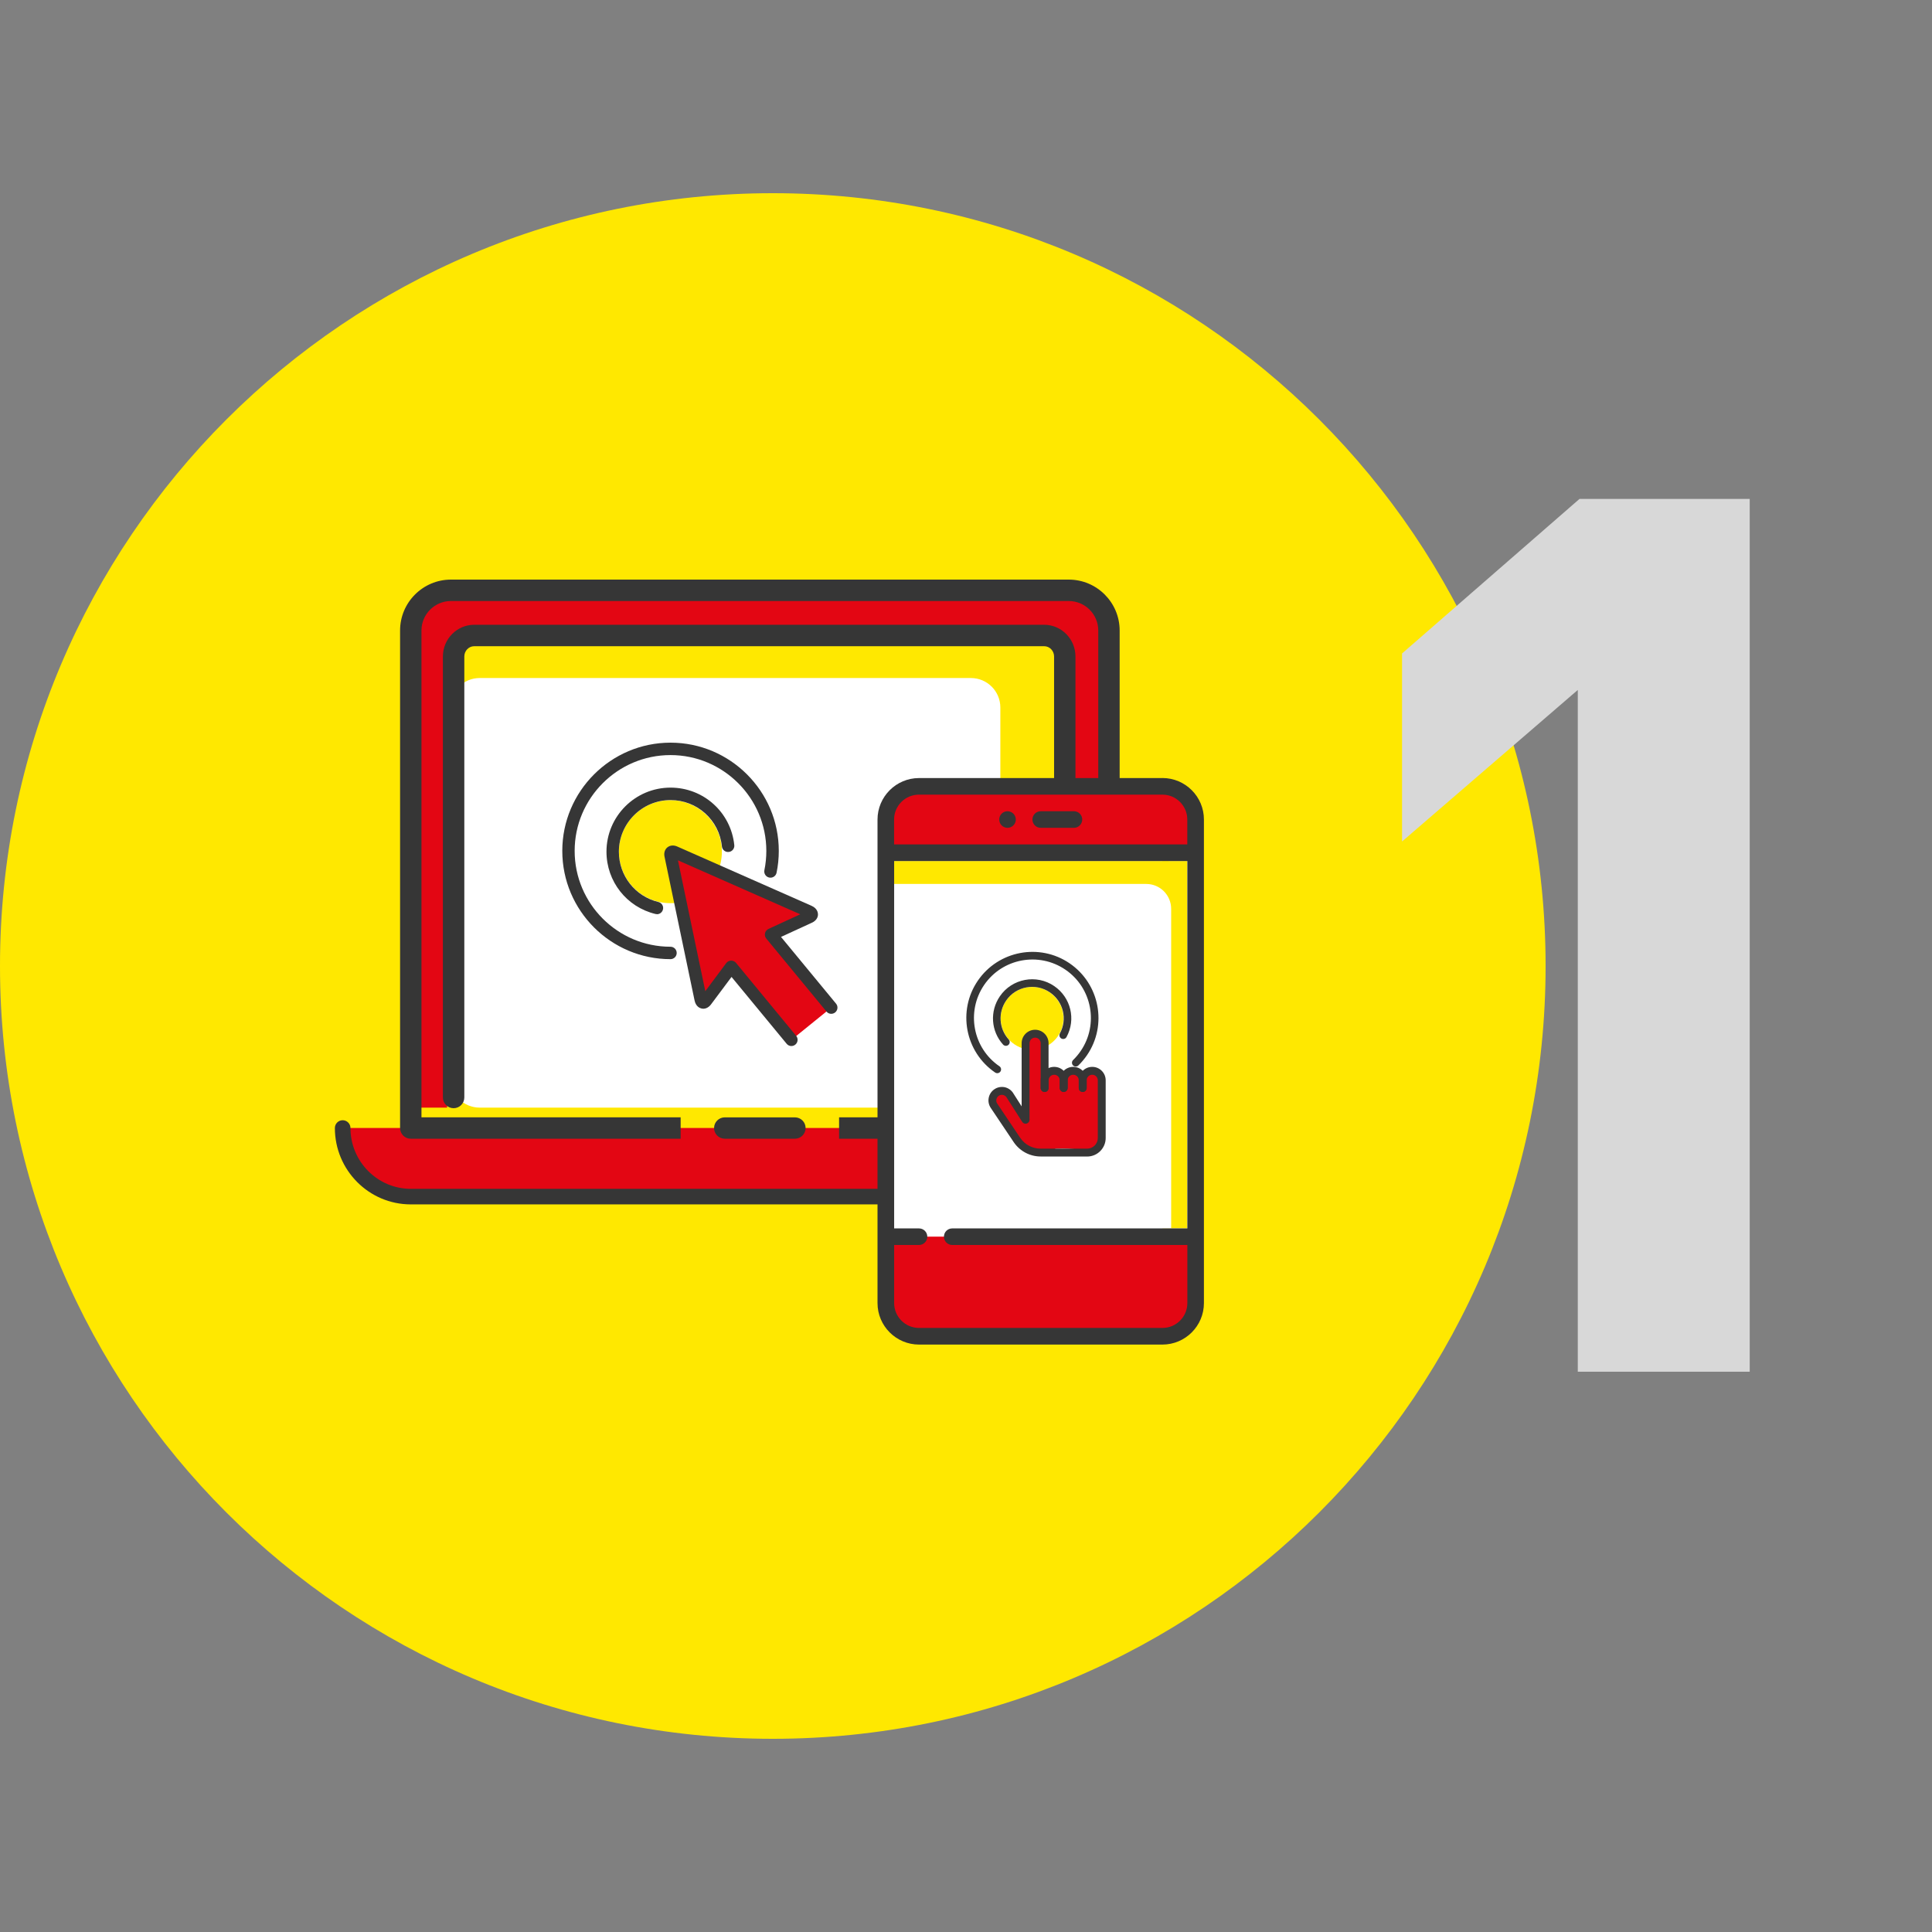 <svg width="100" height="100" viewBox="0 0 100 100" fill="none" xmlns="http://www.w3.org/2000/svg">
<rect x="0" y="0" width="100" height="100" fill="#808080" stroke="none"/>
<g clip-path="url(#clip0_117_748)">
<g clip-path="url(#clip1_117_748)">
<path d="M40 90C62.091 90 80 72.091 80 50C80 27.909 62.091 10 40 10C17.909 10 0 27.909 0 50C0 72.091 17.909 90 40 90Z" fill="#FFE800"/>
<path d="M57.031 31.632H55.589V56.83H57.031V31.632Z" fill="#E30613"/>
<path d="M56.625 30.57L21.871 30.962L21.262 34.308H56.625V30.57Z" fill="#E30613"/>
<path d="M23.142 32.134H21.7V57.331H23.142V32.134Z" fill="#E30613"/>
<path d="M54.852 33.183H51.161V56.804H54.852V33.183Z" fill="#FFE800"/>
<path d="M55.11 33.037H23.478V35.579H55.11V33.037Z" fill="#FFE800"/>
<path d="M17.734 58.384C17.734 60.345 19.313 61.935 21.262 61.935H57.399C59.346 61.935 60.927 60.347 60.927 58.384H17.734Z" fill="#E30613"/>
<path d="M57.399 58.94H43.431V57.831H56.846V32.634C56.846 31.794 56.161 31.109 55.321 31.109H23.339C22.5 31.109 21.815 31.794 21.815 32.634V57.831H35.23V58.94H21.262C20.954 58.94 20.708 58.692 20.708 58.387V32.634C20.708 31.182 21.89 30 23.342 30H55.319C56.771 30 57.953 31.182 57.953 32.634V58.384C57.953 58.692 57.704 58.938 57.399 58.938V58.94Z" fill="#363636"/>
<path d="M41.144 58.94H37.514C37.207 58.94 36.96 58.692 36.96 58.387C36.96 58.082 37.209 57.834 37.514 57.834H41.144C41.452 57.834 41.698 58.082 41.698 58.387C41.698 58.692 41.449 58.94 41.144 58.94Z" fill="#363636"/>
<path d="M57.399 62.339H21.262C19.095 62.339 17.333 60.566 17.333 58.387C17.333 58.164 17.514 57.983 17.737 57.983C17.959 57.983 18.14 58.164 18.14 58.387C18.14 60.122 19.543 61.534 21.264 61.534H57.399C59.121 61.534 60.523 60.122 60.523 58.387C60.523 58.164 60.704 57.983 60.926 57.983C61.149 57.983 61.33 58.164 61.33 58.387C61.33 60.566 59.566 62.339 57.402 62.339H57.399Z" fill="#363636"/>
<path d="M50.251 35.094H24.831C23.988 35.094 23.304 35.777 23.304 36.62V55.804C23.304 56.648 23.988 57.331 24.831 57.331H50.251C51.094 57.331 51.778 56.648 51.778 55.804V36.62C51.778 35.777 51.094 35.094 50.251 35.094Z" fill="white"/>
<path d="M23.477 57.36C23.17 57.36 22.924 57.111 22.924 56.806V33.98C22.924 33.075 23.651 32.338 24.545 32.338H54.045C54.939 32.338 55.666 33.075 55.666 33.98V56.499C55.666 56.806 55.417 57.053 55.112 57.053C54.808 57.053 54.559 56.804 54.559 56.499V33.98C54.559 33.687 54.329 33.448 54.048 33.448H24.545C24.263 33.448 24.033 33.687 24.033 33.98V56.806C24.033 57.114 23.785 57.36 23.48 57.36H23.477Z" fill="#363636"/>
<path d="M62.008 43.075V66.384L45.725 64.665V44.794L62.008 43.075Z" fill="white"/>
<path d="M60.167 64.008L58.448 69.163H60.167C61.112 69.163 61.886 68.389 61.886 67.444V64.008H60.167Z" fill="#E30613"/>
<path d="M60.167 40.702H58.448L60.167 44.137H61.886V42.418C61.886 41.473 61.112 40.699 60.167 40.699V40.702Z" fill="#E30613"/>
<path d="M60.167 64.008V67.444C60.167 68.389 59.393 69.163 58.448 69.163H47.566C46.621 69.163 45.847 68.389 45.847 67.444V64.008H60.164H60.167Z" fill="#E30613"/>
<path d="M60.167 42.418V44.137H45.849V42.418C45.849 41.473 46.623 40.699 47.568 40.699H58.45C59.395 40.699 60.169 41.473 60.169 42.418H60.167Z" fill="#E30613"/>
<path d="M53.867 42.848H55.587C55.823 42.848 56.016 42.655 56.016 42.418C56.016 42.182 55.823 41.989 55.587 41.989H53.867C53.63 41.989 53.438 42.182 53.438 42.418C53.438 42.655 53.63 42.848 53.867 42.848Z" fill="#363636"/>
<path d="M52.148 42.848C52.385 42.848 52.578 42.656 52.578 42.418C52.578 42.181 52.385 41.989 52.148 41.989C51.911 41.989 51.719 42.181 51.719 42.418C51.719 42.656 51.911 42.848 52.148 42.848Z" fill="#363636"/>
<path d="M61.454 44.566H60.167V63.579H61.454V44.566Z" fill="#FFE800"/>
<path d="M60.488 44.566H46.278V46.292H60.488V44.566Z" fill="#FFE800"/>
<path d="M46.248 45.753H59.33C60.042 45.753 60.619 46.33 60.619 47.043V63.58H46.027V45.971C46.027 45.849 46.126 45.751 46.248 45.751V45.753Z" fill="white"/>
<path d="M60.167 40.272H47.568C46.384 40.272 45.42 41.236 45.42 42.421V67.447C45.42 68.631 46.384 69.595 47.568 69.595H60.167C61.351 69.595 62.315 68.631 62.315 67.447V42.418C62.315 41.234 61.351 40.27 60.167 40.27V40.272ZM47.568 41.131H60.167C60.877 41.131 61.454 41.708 61.454 42.418V43.706H46.278V42.418C46.278 41.708 46.855 41.131 47.566 41.131H47.568ZM60.167 68.734H47.568C46.858 68.734 46.281 68.157 46.281 67.447V64.44H47.568C47.805 64.44 47.997 64.248 47.997 64.011C47.997 63.774 47.805 63.582 47.568 63.582H46.281V44.569H61.457V63.582H49.287C49.05 63.582 48.858 63.774 48.858 64.011C48.858 64.248 49.05 64.44 49.287 64.44H61.457V67.447C61.457 68.157 60.88 68.734 60.169 68.734H60.167Z" fill="#363636"/>
<path d="M34.7 46.747C36.171 46.747 37.364 45.554 37.364 44.083C37.364 42.612 36.171 41.419 34.7 41.419C33.228 41.419 32.036 42.612 32.036 44.083C32.036 45.554 33.228 46.747 34.7 46.747Z" fill="#FFE800"/>
<path d="M43.028 52.155L39.913 48.377L41.904 47.46C42.069 47.38 42.054 47.251 41.876 47.174L34.92 44.104C34.775 44.041 34.681 44.116 34.714 44.27L36.269 51.714C36.309 51.907 36.431 51.944 36.543 51.801L37.854 50.042L40.969 53.82L43.03 52.151L43.028 52.155Z" fill="#E30613"/>
<path d="M40.966 54.144C40.875 54.144 40.781 54.105 40.718 54.027L37.864 50.566L36.796 51.996C36.663 52.167 36.482 52.242 36.309 52.2C36.222 52.179 36.016 52.099 35.95 51.78L34.395 44.339C34.355 44.144 34.411 43.966 34.545 43.858C34.679 43.75 34.864 43.734 35.044 43.811L42.003 46.883C42.298 47.013 42.336 47.233 42.338 47.32C42.343 47.498 42.23 47.66 42.043 47.751L40.425 48.495L43.274 51.949C43.386 52.085 43.368 52.289 43.229 52.402C43.093 52.514 42.889 52.496 42.777 52.357L39.662 48.579C39.599 48.502 39.575 48.401 39.597 48.302C39.618 48.206 39.686 48.124 39.775 48.082L41.421 47.324L35.091 44.531L36.506 51.304L37.589 49.85C37.648 49.77 37.739 49.724 37.84 49.721C37.941 49.721 38.032 49.761 38.096 49.839L41.21 53.617C41.323 53.753 41.304 53.957 41.166 54.069C41.105 54.119 41.034 54.142 40.962 54.142L40.966 54.144Z" fill="#363636"/>
<path d="M34.003 47.317C33.977 47.317 33.954 47.315 33.928 47.308C32.434 46.949 31.391 45.622 31.391 44.083C31.391 42.254 32.877 40.767 34.707 40.767C36.416 40.767 37.833 42.048 38.007 43.745C38.025 43.921 37.896 44.081 37.718 44.097C37.542 44.116 37.383 43.987 37.366 43.811C37.228 42.444 36.083 41.412 34.707 41.412C33.232 41.412 32.033 42.613 32.033 44.086C32.033 45.326 32.875 46.396 34.078 46.687C34.252 46.729 34.357 46.902 34.315 47.073C34.28 47.221 34.149 47.32 34.003 47.32V47.317Z" fill="#363636"/>
<path d="M34.707 49.646C31.616 49.646 29.104 47.132 29.104 44.043C29.104 40.955 31.618 38.44 34.707 38.44C37.795 38.44 40.31 40.955 40.31 44.043C40.31 44.423 40.272 44.803 40.195 45.171C40.16 45.345 39.991 45.457 39.815 45.422C39.641 45.387 39.529 45.216 39.564 45.042C39.632 44.716 39.665 44.379 39.665 44.043C39.665 41.309 37.439 39.083 34.704 39.083C31.97 39.083 29.744 41.309 29.744 44.043C29.744 46.778 31.97 49.003 34.704 49.003C34.883 49.003 35.026 49.146 35.026 49.325C35.026 49.503 34.883 49.646 34.704 49.646H34.707Z" fill="#363636"/>
<path d="M53.419 54.334C54.317 54.334 55.045 53.606 55.045 52.709C55.045 51.811 54.317 51.084 53.419 51.084C52.522 51.084 51.794 51.811 51.794 52.709C51.794 53.606 52.522 54.334 53.419 54.334Z" fill="#FFE800"/>
<path d="M51.956 54.1C51.944 54.09 51.932 54.081 51.921 54.069C51.29 53.373 51.222 52.345 51.752 51.569C52.38 50.647 53.645 50.408 54.566 51.039C55.427 51.628 55.701 52.761 55.204 53.675C55.153 53.771 55.033 53.806 54.939 53.755C54.843 53.703 54.808 53.584 54.859 53.49C55.26 52.751 55.038 51.839 54.343 51.365C53.6 50.858 52.582 51.048 52.076 51.792C51.649 52.418 51.705 53.246 52.212 53.806C52.284 53.886 52.277 54.011 52.197 54.083C52.13 54.144 52.029 54.149 51.956 54.1Z" fill="#363636"/>
<path d="M51.508 55.514C49.951 54.451 49.547 52.317 50.612 50.76C51.677 49.203 53.809 48.799 55.366 49.864C56.923 50.929 57.327 53.061 56.262 54.618C56.13 54.81 55.98 54.989 55.816 55.148C55.739 55.223 55.615 55.221 55.539 55.143C55.465 55.066 55.467 54.942 55.544 54.867C55.69 54.726 55.823 54.566 55.938 54.398C56.879 53.019 56.525 51.13 55.145 50.19C53.767 49.25 51.879 49.604 50.938 50.983C49.998 52.362 50.352 54.25 51.731 55.19C51.82 55.251 51.843 55.373 51.782 55.462C51.721 55.551 51.599 55.575 51.51 55.514H51.508Z" fill="#363636"/>
<path d="M56.944 58.98C56.879 59.149 56.754 59.386 56.515 59.498C56.297 59.602 56.093 59.548 55.793 59.503C55.526 59.466 55.139 59.428 54.646 59.454C54.555 59.498 53.905 59.799 53.192 59.482C52.542 59.194 52.317 58.605 52.277 58.497C52.036 58.234 51.682 57.768 51.534 57.109C51.494 56.93 51.475 56.764 51.468 56.614C51.611 56.529 51.818 56.443 52.015 56.506C52.219 56.572 52.296 56.764 52.493 57.059C52.615 57.24 52.798 57.486 53.065 57.758C52.782 54.513 53.049 53.661 53.387 53.565C53.509 53.53 53.71 53.574 53.851 53.685C54.259 53.999 54.083 54.766 54.064 54.839C54.093 55.073 54.123 55.305 54.151 55.54C55.087 55.551 56.023 55.561 56.959 55.572L56.942 58.978L56.944 58.98Z" fill="#E30613"/>
<path d="M55.056 56.52C54.944 56.52 54.852 56.428 54.852 56.316V55.917C54.852 55.758 54.723 55.629 54.564 55.629C54.404 55.629 54.276 55.758 54.276 55.917V56.316C54.276 56.428 54.184 56.52 54.072 56.52C53.959 56.52 53.867 56.428 53.867 56.316V55.917C53.867 55.533 54.179 55.221 54.564 55.221C54.949 55.221 55.261 55.533 55.261 55.917V56.316C55.261 56.428 55.169 56.52 55.056 56.52Z" fill="#363636"/>
<path d="M56.042 56.52C55.929 56.52 55.837 56.428 55.837 56.316V55.917C55.837 55.758 55.709 55.629 55.549 55.629C55.39 55.629 55.261 55.758 55.261 55.917V56.316C55.261 56.428 55.169 56.52 55.057 56.52C54.944 56.52 54.852 56.428 54.852 56.316V55.917C54.852 55.533 55.164 55.221 55.549 55.221C55.934 55.221 56.246 55.533 56.246 55.917V56.316C56.246 56.428 56.154 56.52 56.042 56.52Z" fill="#363636"/>
<path d="M56.274 59.86H53.865C53.309 59.86 52.791 59.585 52.477 59.128L51.283 57.348C51.18 57.195 51.14 57.01 51.175 56.827C51.21 56.644 51.313 56.487 51.466 56.382C51.621 56.276 51.804 56.239 51.987 56.271C52.169 56.306 52.327 56.41 52.432 56.562C52.432 56.562 52.432 56.565 52.434 56.567L53.253 57.85C53.314 57.944 53.286 58.07 53.192 58.131C53.098 58.192 52.972 58.164 52.911 58.07L52.094 56.792C52.003 56.663 51.825 56.628 51.693 56.719C51.63 56.764 51.586 56.83 51.572 56.905C51.557 56.98 51.572 57.057 51.616 57.12L52.81 58.9C53.047 59.248 53.441 59.454 53.863 59.454H56.271C56.576 59.454 56.822 59.205 56.822 58.903V55.917C56.822 55.758 56.694 55.629 56.534 55.629C56.374 55.629 56.245 55.758 56.245 55.917V56.316C56.245 56.428 56.154 56.52 56.041 56.52C55.929 56.52 55.837 56.428 55.837 56.316V55.917C55.837 55.533 56.149 55.221 56.534 55.221C56.919 55.221 57.23 55.533 57.23 55.917V58.903C57.23 59.43 56.801 59.862 56.271 59.862L56.274 59.86Z" fill="#363636"/>
<path d="M53.084 58.129C52.972 58.129 52.88 58.037 52.88 57.925V53.996C52.88 53.612 53.192 53.3 53.577 53.3C53.961 53.3 54.273 53.612 54.273 53.996V56.318C54.273 56.431 54.182 56.522 54.069 56.522C53.957 56.522 53.865 56.431 53.865 56.318V53.996C53.865 53.837 53.736 53.708 53.577 53.708C53.417 53.708 53.288 53.837 53.288 53.996V57.925C53.288 58.037 53.197 58.129 53.084 58.129Z" fill="#363636"/>
</g>
<path d="M81.666 71V35.712L72.57 43.556V33.822L81.754 25.824H90.565V71H81.666Z" fill="#D8D8D8"/>
</g>
<defs>
<clipPath id="clip0_117_748">
<rect width="100" height="100" fill="white"/>
</clipPath>
<clipPath id="clip1_117_748">
<rect width="80" height="80" fill="white" transform="translate(0 10)"/>
</clipPath>
</defs>
</svg>
